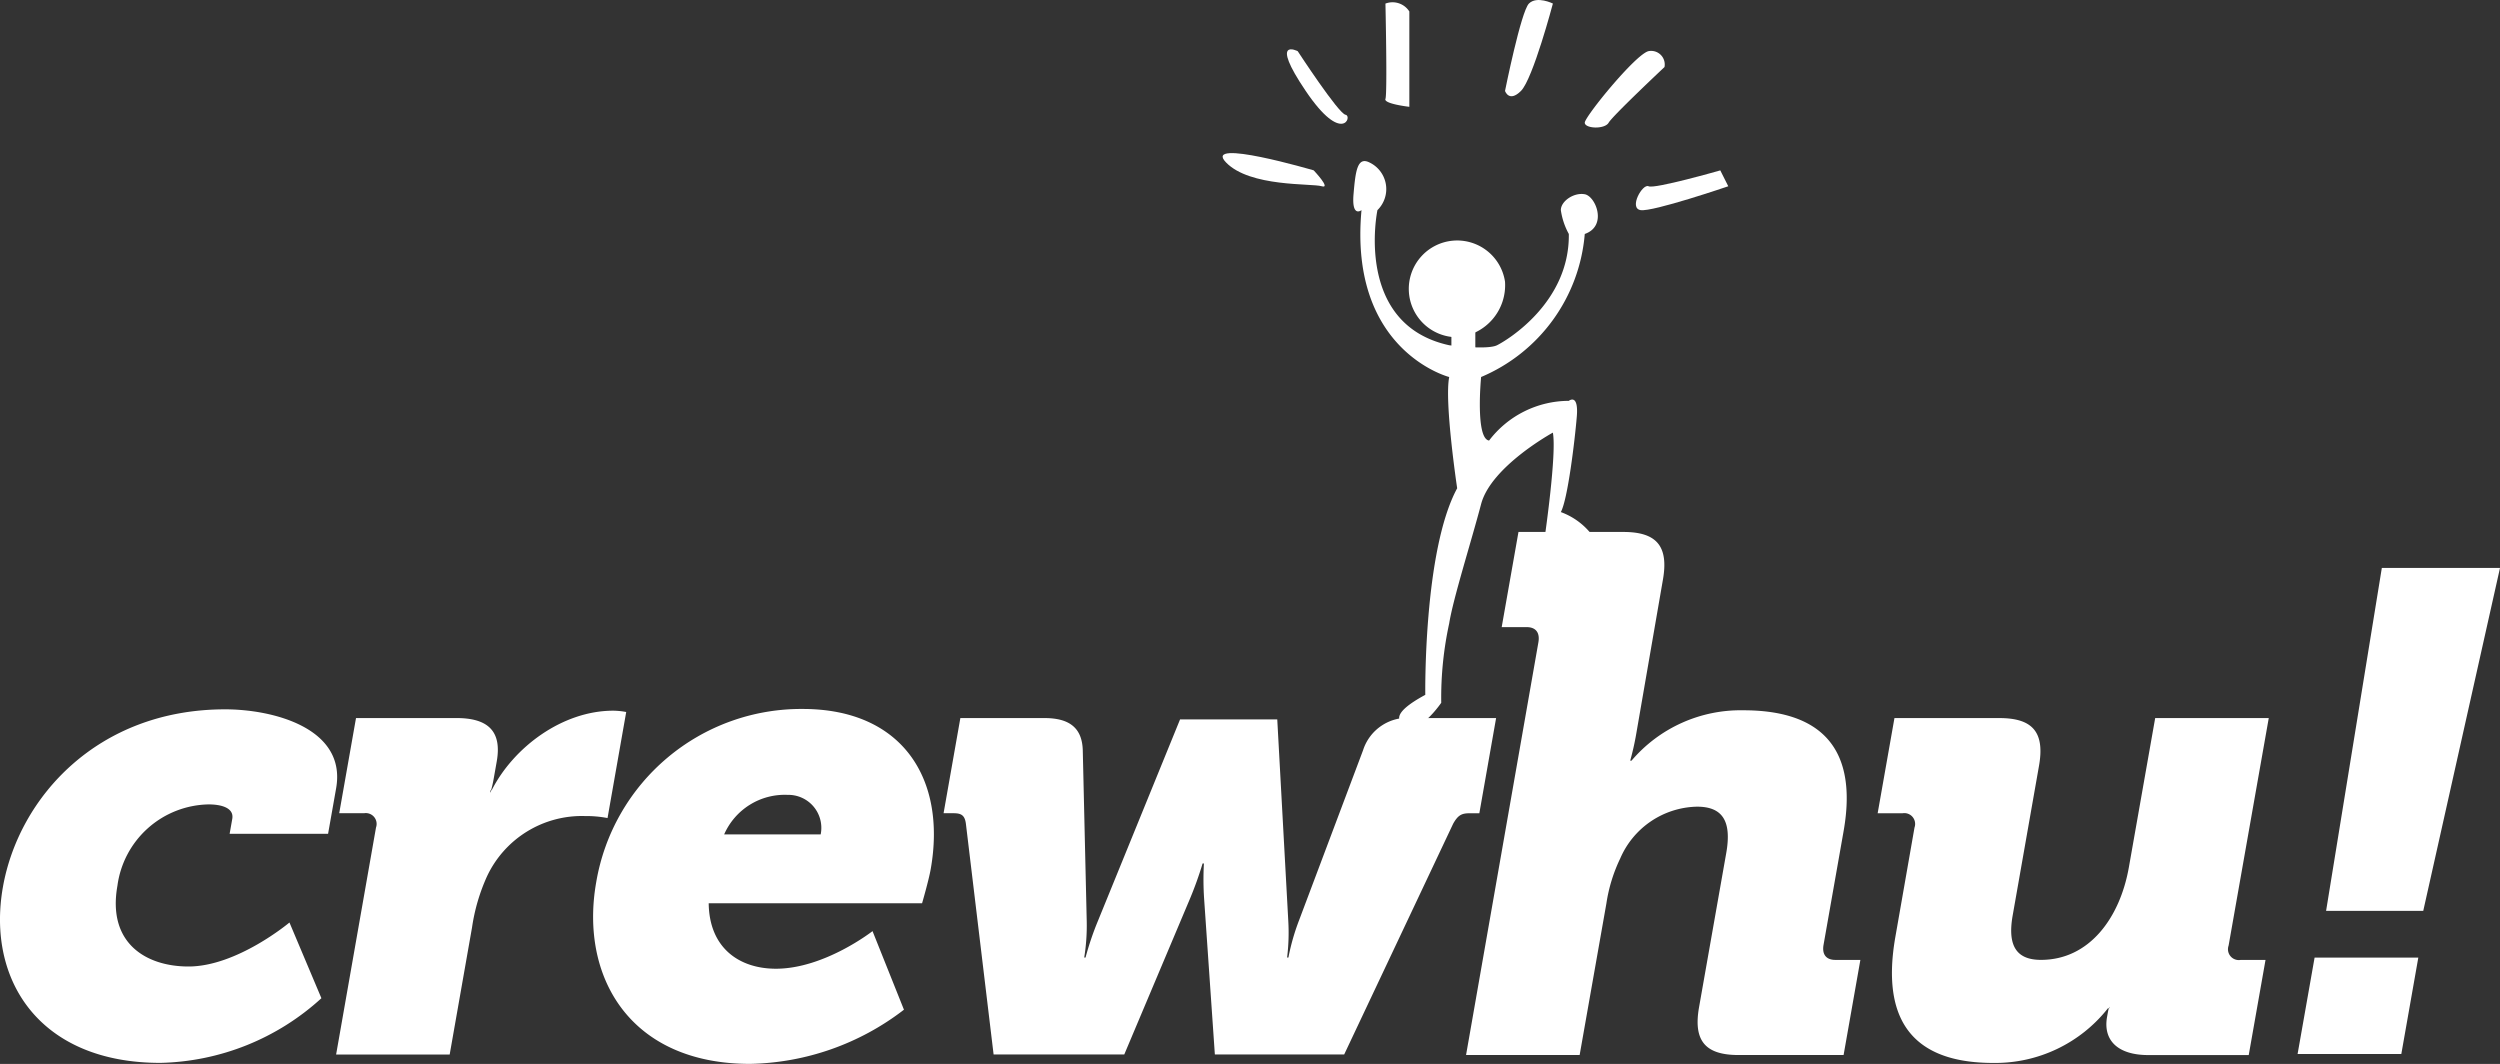 <svg xmlns="http://www.w3.org/2000/svg" width="190" height="80.858" viewBox="0 0 190 80.858">
  <rect x="0" y="0" width="190" height="80.858" fill="#333333" stroke="none"/>
  <g id="Group_452" data-name="Group 452" transform="translate(-93.773 -171.363)">
    <path id="Path_3263" data-name="Path 3263" d="M93.994,676.387c-1.247,7.069,2.78,13.361,11.962,13.361a18.737,18.737,0,0,0,12.244-4.915l-2.428-5.754s-3.982,3.344-7.675,3.344c-3.195,0-6.178-1.747-5.4-6.135a7.123,7.123,0,0,1,6.928-6.184c1.049,0,1.943.3,1.8,1.1l-.2,1.134h7.482l.612-3.459c.809-4.588-4.828-6-8.422-6C101.167,662.873,95.192,669.6,93.994,676.387Z" transform="translate(0 -437.606)" fill="#fff" fill-rule="evenodd"/>
    <path id="Path_3264" data-name="Path 3264" d="M326.7,690.016h8.631l1.7-9.663a14.4,14.4,0,0,1,1.131-3.864,7.961,7.961,0,0,1,7.445-4.595,8.582,8.582,0,0,1,1.721.152l1.419-8.06a5.675,5.675,0,0,0-.979-.1c-3.843,0-7.571,2.747-9.252,6.06h-.1c-.074.435.112-.063.254-.86l.238-1.346c.413-2.343-.718-3.294-3.064-3.294h-7.632l-1.276,7.232h1.895a.823.823,0,0,1,.9,1.089Z" transform="translate(-207.382 -438.511)" fill="#fff" fill-rule="evenodd"/>
    <path id="Path_3265" data-name="Path 3265" d="M514.749,672.214a5.026,5.026,0,0,1,4.822-3.005,2.508,2.508,0,0,1,2.514,3.005Zm-9.725,3.64c-1.254,7.123,2.506,13.8,11.689,13.8a19.749,19.749,0,0,0,11.7-4.118l-2.388-5.972s-3.648,2.858-7.341,2.858c-2.743,0-5.067-1.534-5.11-4.975h16.217s.507-1.744.656-2.594c1.212-6.852-2.143-12.173-9.727-12.173A15.8,15.8,0,0,0,505.024,675.854Z" transform="translate(-365.94 -437.436)" fill="#fff" fill-rule="evenodd"/>
    <path id="Path_3266" data-name="Path 3266" d="M751.457,694.568h9.93l4.974-11.792a26.736,26.736,0,0,0,.979-2.726h.1a22.27,22.27,0,0,0,.019,2.726l.813,11.792H778.1l8.284-17.541c.363-.643.641-.792,1.239-.792h.75L789.647,669h-6.389a3.539,3.539,0,0,0-3.722,2.445l-4.884,12.977a16.7,16.7,0,0,0-.79,2.78h-.1a15.421,15.421,0,0,0,.091-2.78l-.838-15.32h-7.387l-6.244,15.32a21.992,21.992,0,0,0-.94,2.78h-.1a15.4,15.4,0,0,0,.19-2.78l-.3-12.977c-.05-1.7-1.016-2.445-2.914-2.445H748.93l-1.275,7.232h.749c.6,0,.87.154.95.824Z" transform="translate(-582.17 -443.064)" fill="#fff" fill-rule="evenodd"/>
    <path id="Path_3267" data-name="Path 3267" d="M1109.716,579.752h8.633l2.034-11.526a11.926,11.926,0,0,1,1.051-3.415,6.5,6.5,0,0,1,5.834-3.934c1.894,0,2.661,1.036,2.223,3.52l-2.066,11.716c-.448,2.541.454,3.639,3,3.639h7.984l1.276-7.229h-1.9c-.7,0-1.025-.414-.9-1.14l1.524-8.641c1.228-6.951-2.42-9.19-7.608-9.19a10.887,10.887,0,0,0-8.509,3.827h-.1a20.5,20.5,0,0,0,.461-2.055l2.023-11.686c.449-2.543-.457-3.639-3-3.639H1113.7l-1.275,7.232h1.894c.7,0,1.025.421.894,1.163Z" transform="translate(-904.523 -328.207)" fill="#fff" fill-rule="evenodd"/>
    <path id="Path_3268" data-name="Path 3268" d="M1396.359,685.6c-1.3,7.37,2.345,9.61,7.434,9.61a10.9,10.9,0,0,0,8.716-4.153h.1c.048-.282-.062.065-.106.317l-.062.348c-.307,1.746.788,2.89,3.134,2.89h7.634l1.276-7.229h-1.9a.824.824,0,0,1-.906-1.089L1424.732,669H1416.1l-2,11.342c-.673,3.816-2.987,7.035-6.68,7.035-1.8,0-2.57-.991-2.152-3.367l2-11.367c.452-2.542-.454-3.642-3-3.642h-7.984l-1.276,7.232h1.9a.822.822,0,0,1,.9,1.089Z" transform="translate(-1158.533 -443.064)" fill="#fff" fill-rule="evenodd"/>
    <path id="Path_3269" data-name="Path 3269" d="M1685.959,601.9h7.883l1.292-7.329h-7.883Zm2.166-10.88h7.384l5.833-26.061h-8.981Z" transform="translate(-1417.569 -350.431)" fill="#fff" fill-rule="evenodd"/>
    <g id="Group_451" data-name="Group 451" transform="translate(196.622 183.605)">
      <path id="Path_3270" data-name="Path 3270" d="M1077.693,332.213a3.677,3.677,0,1,0-3.635,4.226A3.965,3.965,0,0,0,1077.693,332.213Z" transform="translate(-1066.161 -323.05)" fill="#fff" fill-rule="evenodd"/>
      <path id="Path_3271" data-name="Path 3271" d="M1047.951,288.525a5.324,5.324,0,0,1-.606-1.812c0-.678.984-1.358,1.818-1.206s1.742,2.414,0,3.018a12.953,12.953,0,0,1-7.878,10.872s-.453,4.68.606,4.829a7.642,7.642,0,0,1,6.06-3.018s.758-.606.606,1.206-.683,6.266-1.212,7.248a5.244,5.244,0,0,1,2.423,1.812c.606,1.131-1.516-.227-3.635,0,0,0,.908-6.266.606-7.851,0,0-4.7,2.567-5.455,5.436s-2.122,7.17-2.423,9.057a26.651,26.651,0,0,0-.606,6.04s-1.442,2.113-2.426,1.811-1.439-.982,1.214-2.415c0,0-.152-10.946,2.423-15.7,0,0-.984-6.568-.605-8.454,0,0-7.651-1.965-6.666-12.684,0,0-.758.606-.606-1.206s.3-2.869,1.212-2.416a2.241,2.241,0,0,1,.605,3.622s-1.817,8.681,5.455,10.268c0,0,2.876.376,3.635,0S1048.026,293.734,1047.951,288.525Z" transform="translate(-1031.57 -282.986)" fill="#fff" fill-rule="evenodd"/>
      <rect id="Rectangle_317" data-name="Rectangle 317" width="1.818" height="1.812" transform="translate(7.458 12.786)" fill="#fff"/>
    </g>
    <path id="Path_3272" data-name="Path 3272" d="M1233.819,289.44l.607,1.207s-5.756,1.964-6.666,1.812.152-2.036.609-1.812S1233.819,289.44,1233.819,289.44Z" transform="translate(-1009.304 -105.128)" fill="#fff" fill-rule="evenodd"/>
    <path id="Path_3273" data-name="Path 3273" d="M1198.045,207.8s-3.939,3.7-4.243,4.227-1.817.454-1.817,0,3.864-5.209,4.849-5.436A1.033,1.033,0,0,1,1198.045,207.8Z" transform="translate(-977.77 -31.341)" fill="#fff" fill-rule="evenodd"/>
    <path id="Path_3274" data-name="Path 3274" d="M1140.362,171.632s-1.516,5.735-2.426,6.642-1.212,0-1.212,0,1.212-6.039,1.818-6.642S1140.362,171.632,1140.362,171.632Z" transform="translate(-928.569)" fill="#fff" fill-rule="evenodd"/>
    <path id="Path_3275" data-name="Path 3275" d="M1055.6,173.634v7.246s-1.97-.225-1.817-.6,0-7.245,0-7.245A1.515,1.515,0,0,1,1055.6,173.634Z" transform="translate(-854.717 -1.399)" fill="#fff" fill-rule="evenodd"/>
    <path id="Path_3276" data-name="Path 3276" d="M986.422,205.692s3.106,4.759,3.637,4.833-.227,2.34-3.031-1.812S986.422,205.692,986.422,205.692Z" transform="translate(-794.022 -30.439)" fill="#fff" fill-rule="evenodd"/>
    <path id="Path_3277" data-name="Path 3277" d="M947.943,278.8s1.363,1.434.606,1.207-5.452.077-7.269-1.81S947.943,278.8,947.943,278.8Z" transform="translate(-754.331 -94.491)" fill="#fff" fill-rule="evenodd"/>
  </g>
</svg>
